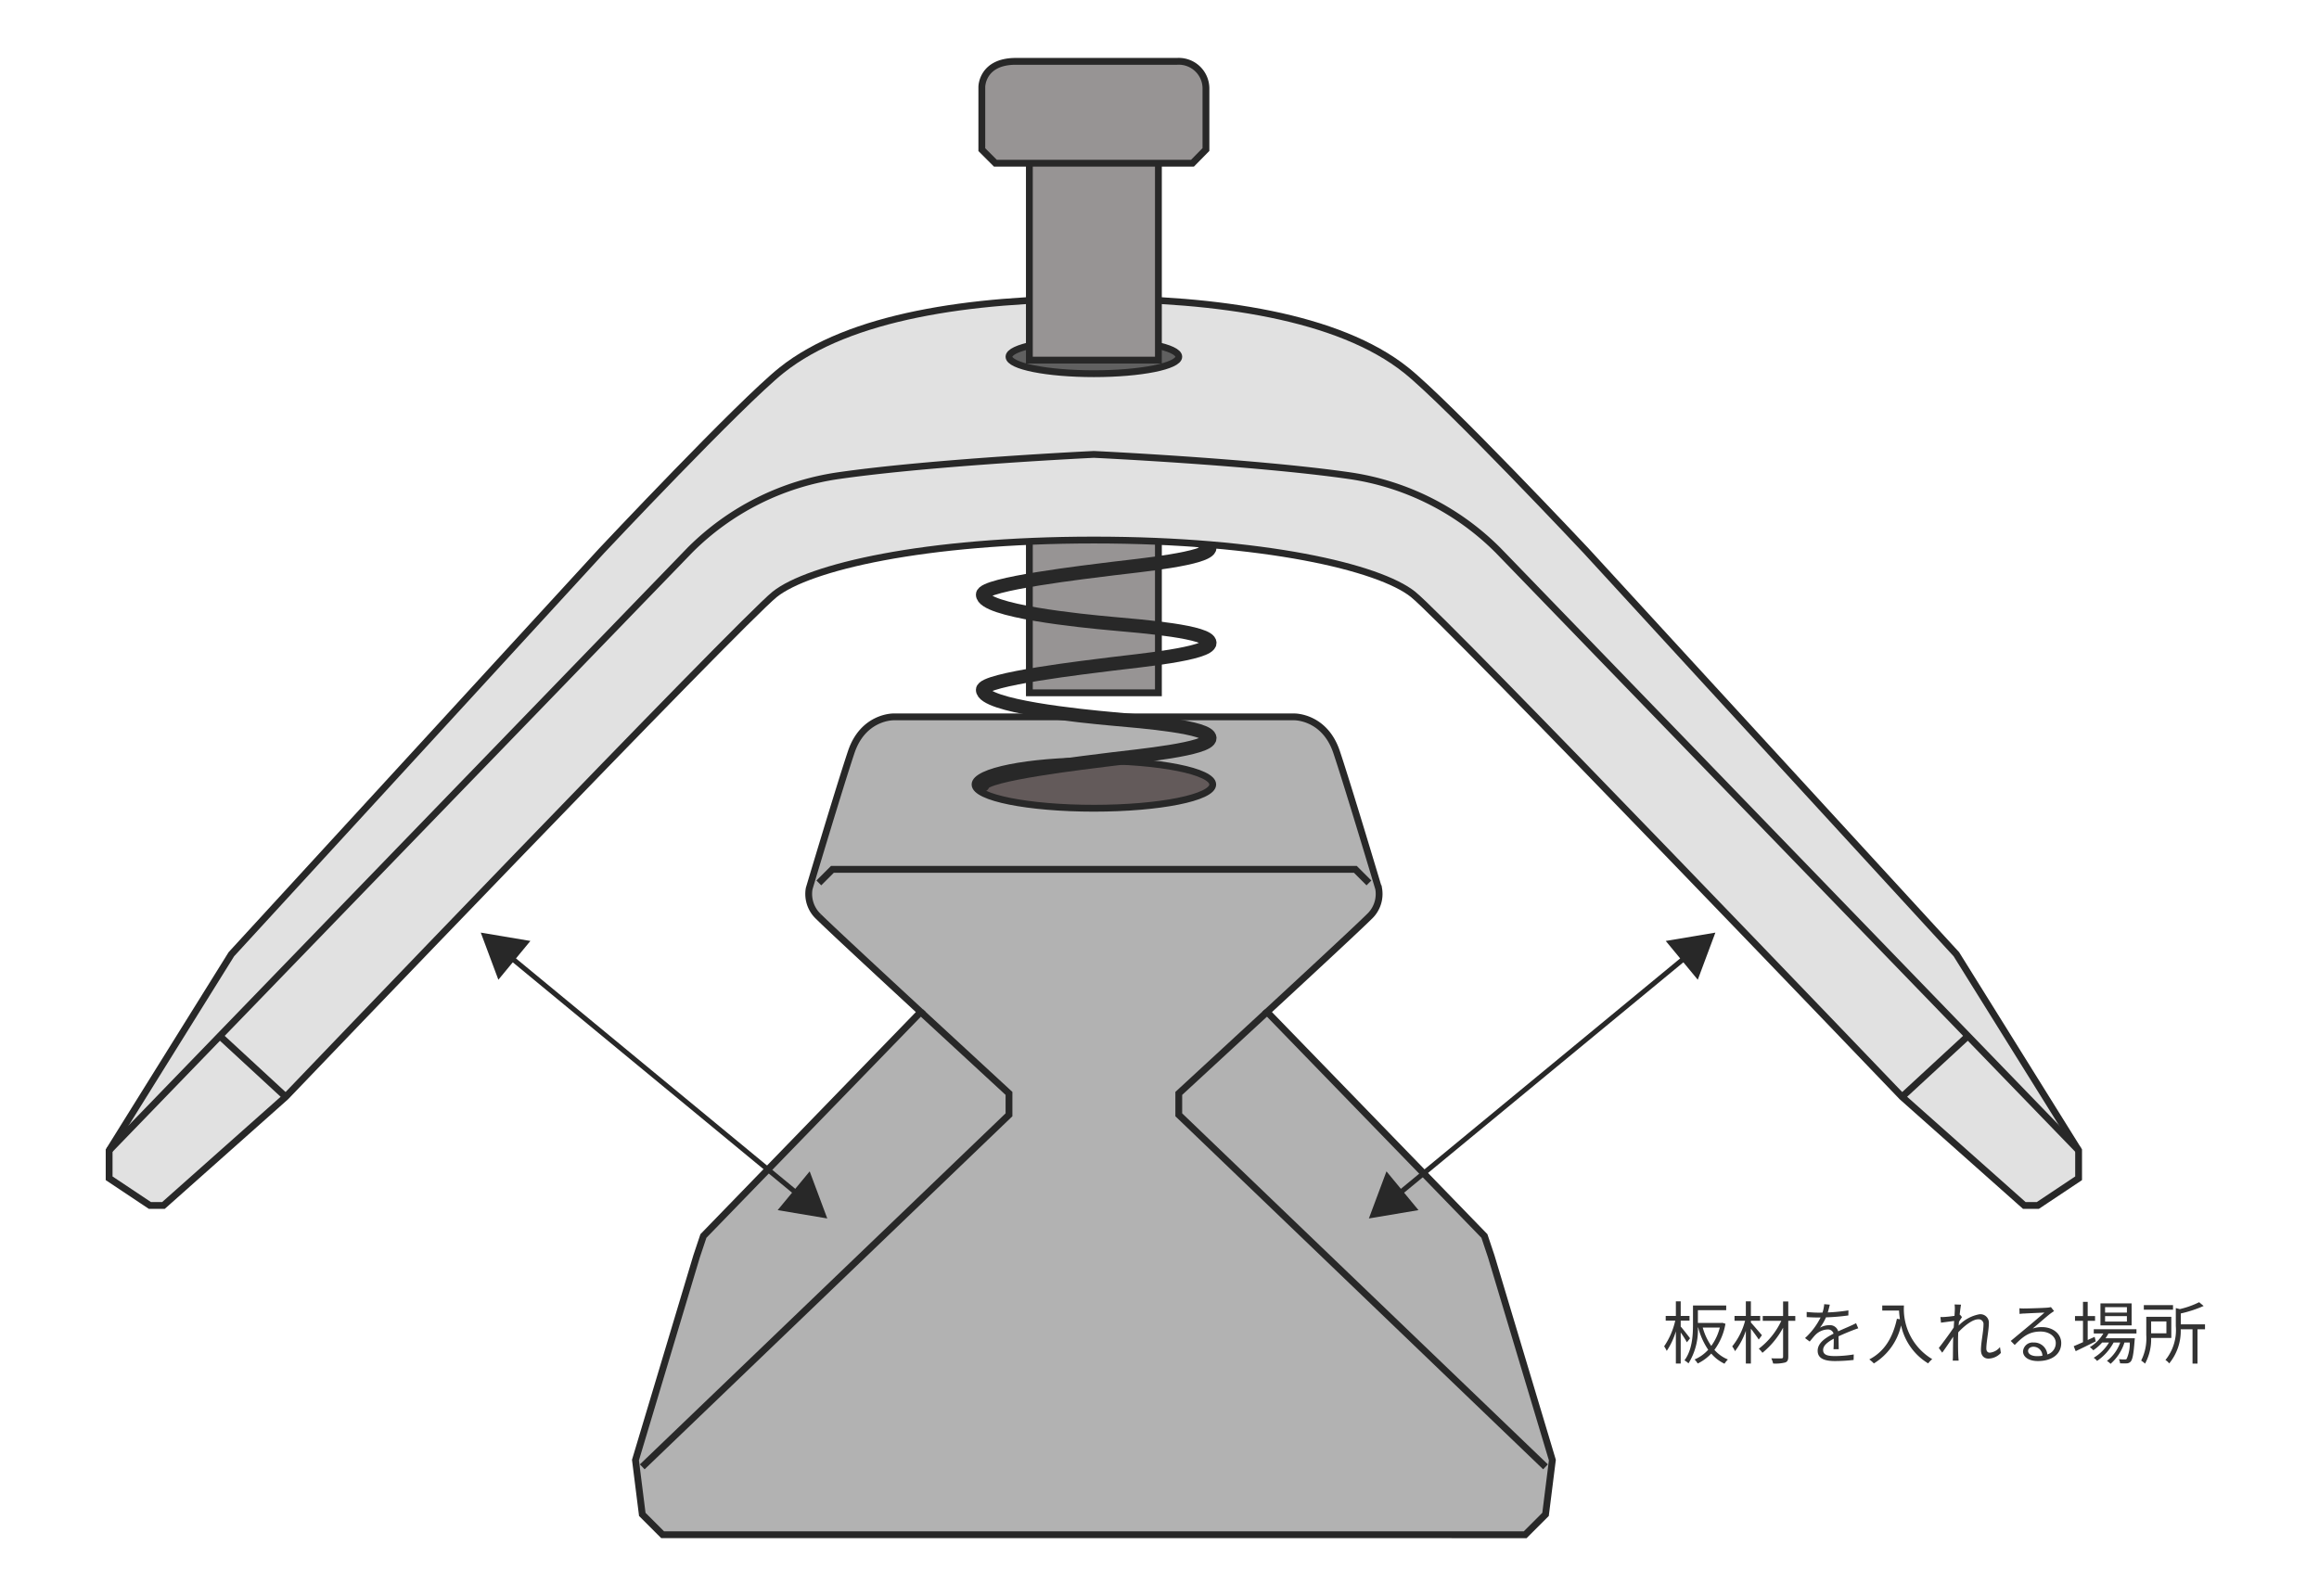 <svg xmlns="http://www.w3.org/2000/svg" width="340" height="234" viewBox="0 0 340 234">
  <g id="グループ_4780" data-name="グループ 4780" transform="translate(6153 844)">
    <rect id="長方形_3970" data-name="長方形 3970" width="340" height="234" transform="translate(-6153 -844)" fill="none"/>
    <g id="グループ_4779" data-name="グループ 4779" transform="translate(-6321.986 -8524)">
      <g id="グループ_4617" data-name="グループ 4617" transform="translate(184.986 7689)">
        <g id="グループ_4605" data-name="グループ 4605" transform="translate(0)">
          <path id="パス_11169" data-name="パス 11169" d="M830.711,620.985H767.483L764.5,618l-1-7.966,8.961-29.872,1-2.987,31.863-32.859s-12.944-11.949-14.936-13.94a4.537,4.537,0,0,1-1.42-4.149s4.407-14.77,6.163-20.015,6.21-5.168,6.21-5.168h58.748s4.455-.079,6.21,5.168,6.163,20.015,6.163,20.015a4.537,4.537,0,0,1-1.42,4.149c-1.991,1.991-14.936,13.94-14.936,13.94l31.863,32.859,1,2.987,8.962,29.872-1,7.966-2.987,2.987Z" transform="translate(-686.331 -404.913)" fill="#b2b2b2" stroke="#282828" stroke-miterlimit="10" stroke-width="1"/>
          <path id="パス_11170" data-name="パス 11170" d="M856.444,544.5,843.5,556.449v3.139l53.769,51.626" transform="translate(-686.673 -405.099)" fill="none" stroke="#282828" stroke-miterlimit="10" stroke-width="1"/>
          <path id="パス_11171" data-name="パス 11171" d="M790.5,525.491l1.991-1.991h76.671l1.991,1.991" transform="translate(-686.447 -405.009)" fill="none" stroke="#282828" stroke-miterlimit="10" stroke-width="1"/>
          <path id="パス_11172" data-name="パス 11172" d="M805.325,544.5l12.944,11.949v3.139L764.5,611.214" transform="translate(-686.336 -405.099)" fill="none" stroke="#282828" stroke-miterlimit="10" stroke-width="1"/>
          <ellipse id="楕円形_398" data-name="楕円形 398" cx="17.425" cy="3.485" rx="17.425" ry="3.485" transform="translate(126.955 102.56)" fill="#635a5a" stroke="#282828" stroke-miterlimit="10" stroke-width="1"/>
          <rect id="長方形_4428" data-name="長方形 4428" width="18.919" height="42.816" transform="translate(134.921 49.786)" fill="#979494" stroke="#282828" stroke-miterlimit="10" stroke-width="1"/>
          <path id="パス_11173" data-name="パス 11173" d="M814.633,510.9c0-1.574,15.377-3.345,18.983-3.8s14.295-1.443,14.295-3.082-9.9-2.427-14.295-2.82-18.983-1.836-18.983-4.262h0c0-1.574,15.377-3.345,18.983-3.8s14.295-1.442,14.295-3.082-9.9-2.427-14.295-2.82-18.983-1.836-18.983-4.262h0c0-1.573,15.377-3.345,18.983-3.8s14.295-1.443,14.295-3.083-9.9-2.426-14.295-2.819-18.983-1.836-18.983-4.263" transform="translate(-686.55 -404.776)" fill="none" stroke="#282828" stroke-linecap="round" stroke-linejoin="round" stroke-width="2"/>
          <path id="パス_11174" data-name="パス 11174" d="M830.38,474.848c-24.893,0-41.82,3.983-46.8,7.966S711.889,556.5,711.889,556.5l-17.923,15.932h-1.991L686,568.446v-4.087l17.923-28.771,54.267-59.146s20.314-21.628,26.387-26.486c9.957-7.966,27.88-10.492,45.8-10.492s35.846,2.526,45.8,10.492c6.073,4.858,26.387,26.486,26.387,26.486l54.267,59.146,17.923,28.771v4.087l-5.974,3.983h-1.991L948.871,556.5s-66.713-69.7-71.692-73.684S855.273,474.848,830.38,474.848Z" transform="translate(-686 -404.65)" fill="#e1e1e1" stroke="#282828" stroke-miterlimit="10" stroke-width="1"/>
          <line id="線_775" data-name="線 775" y1="8.918" x2="9.66" transform="translate(262.871 142.93)" fill="none" stroke="#282828" stroke-miterlimit="10" stroke-width="1"/>
          <path id="パス_11175" data-name="パス 11175" d="M686,564.457l85.134-88.017a38.549,38.549,0,0,1,21.906-10.953c13.94-1.991,37.34-3.1,37.34-3.1s23.4,1.106,37.34,3.1a38.549,38.549,0,0,1,21.906,10.953l85.134,88.017" transform="translate(-686 -404.748)" fill="none" stroke="#282828" stroke-miterlimit="10" stroke-width="1"/>
          <line id="線_776" data-name="線 776" x1="9.66" y1="8.918" transform="translate(16.229 142.93)" fill="none" stroke="#282828" stroke-miterlimit="10" stroke-width="1"/>
          <ellipse id="楕円形_399" data-name="楕円形 399" cx="12.447" cy="2.489" rx="12.447" ry="2.489" transform="translate(131.933 40.825)" fill="#606060" stroke="#282828" stroke-miterlimit="10" stroke-width="1"/>
          <g id="グループ_4604" data-name="グループ 4604" transform="translate(127.95 0)">
            <rect id="長方形_4429" data-name="長方形 4429" width="18.919" height="35.846" transform="translate(6.97 7.966)" fill="#979494" stroke="#282828" stroke-miterlimit="10" stroke-width="1"/>
            <path id="パス_11176" data-name="パス 11176" d="M816.491,419.436l-1.991-1.991v-9.2s0-3.747,4.979-3.747h23.641a3.985,3.985,0,0,1,4.24,3.983v8.946l-1.975,2.007Z" transform="translate(-814.5 -404.5)" fill="#979494" stroke="#282828" stroke-miterlimit="10" stroke-width="1"/>
          </g>
        </g>
        <g id="グループ_4616" data-name="グループ 4616" transform="translate(54.489 127.77)">
          <g id="グループ_4612" data-name="グループ 4612" transform="translate(130.209 0)">
            <path id="パス_11180" data-name="パス 11180" d="M876.145,570.455a.374.374,0,0,1-.285-.134.37.37,0,0,1,.05-.521l42.613-35.164a.37.37,0,1,1,.471.57L876.381,570.37A.368.368,0,0,1,876.145,570.455Z" transform="translate(-872.051 -531.541)" fill="#282828"/>
            <g id="グループ_4610" data-name="グループ 4610" transform="translate(43.526)">
              <path id="パス_11181" data-name="パス 11181" d="M916.125,532.721,923.4,531.5l-2.579,6.911Z" transform="translate(-916.125 -531.5)" fill="#282828"/>
            </g>
            <g id="グループ_4611" data-name="グループ 4611" transform="translate(0 35.012)">
              <path id="パス_11182" data-name="パス 11182" d="M874.579,566.994,872,573.9l7.275-1.221Z" transform="translate(-872 -566.994)" fill="#282828"/>
            </g>
          </g>
          <g id="グループ_4615" data-name="グループ 4615" transform="translate(0 0)">
            <path id="パス_11183" data-name="パス 11183" d="M786.758,570.455a.37.37,0,0,0,.235-.655L744.38,534.636a.369.369,0,1,0-.47.57l42.613,35.164A.364.364,0,0,0,786.758,570.455Z" transform="translate(-740.051 -531.541)" fill="#282828"/>
            <g id="グループ_4613" data-name="グループ 4613">
              <path id="パス_11184" data-name="パス 11184" d="M747.275,532.721,740,531.5l2.579,6.911Z" transform="translate(-740 -531.5)" fill="#282828"/>
            </g>
            <g id="グループ_4614" data-name="グループ 4614" transform="translate(43.526 35.012)">
              <path id="パス_11185" data-name="パス 11185" d="M788.821,566.994,791.4,573.9l-7.275-1.221Z" transform="translate(-784.125 -566.994)" fill="#282828"/>
            </g>
          </g>
        </g>
      </g>
      <path id="パス_11643" data-name="パス 11643" d="M4.12-2.95c-.2-.27-1.06-1.37-1.37-1.72v-.87H4.04v-.69H2.75V-8.37H2.04v2.14H.55v.69h1.4A11.007,11.007,0,0,1,.32-1.77,4,4,0,0,1,.7-1.1,10.39,10.39,0,0,0,2.04-3.97V.75h.71V-3.8a16.456,16.456,0,0,1,.91,1.44ZM8.48-4.52A7.771,7.771,0,0,1,7.23-1.83,8.872,8.872,0,0,1,5.98-4.52Zm.38-.7-.13.02H5.27V-7.07H9.42v-.69H4.55v2.79c0,1.58-.11,3.73-1.25,5.26a2.834,2.834,0,0,1,.59.44A9.291,9.291,0,0,0,5.27-4.52h.05A10.411,10.411,0,0,0,6.78-1.27a5.692,5.692,0,0,1-2,1.43,2.546,2.546,0,0,1,.46.59A6.764,6.764,0,0,0,7.23-.71,5.765,5.765,0,0,0,9.17.78a3.315,3.315,0,0,1,.5-.62A5.364,5.364,0,0,1,7.69-1.25,8.975,8.975,0,0,0,9.31-5.08Zm5.8,1.82c-.25-.29-1.25-1.46-1.62-1.86v-.26H14.4v-.71H13.04V-8.37H12.3v2.14H10.64v.71h1.55A9.994,9.994,0,0,1,10.3-1.76a3.29,3.29,0,0,1,.41.7A10.3,10.3,0,0,0,12.3-4.05V.75h.74V-4.36c.41.54.93,1.24,1.15,1.6Zm4.89-2.82H18.52V-8.35h-.76v2.13H14.78v.71H17.5a10.99,10.99,0,0,1-3.3,4.09,3.352,3.352,0,0,1,.53.6A12.175,12.175,0,0,0,17.76-4.5V-.24c0,.18-.07.23-.25.24s-.83.01-1.48-.01a3.3,3.3,0,0,1,.27.76A5.785,5.785,0,0,0,18.06.6c.33-.11.46-.34.46-.85V-5.51h1.03Zm6.37,4.87c-.01-.48-.02-1.32-.03-1.89.75-.35,1.46-.64,2.02-.86.26-.1.62-.24.87-.31l-.32-.75c-.28.14-.52.26-.82.39-.52.24-1.12.48-1.8.8a1.245,1.245,0,0,0-1.31-.9,2.809,2.809,0,0,0-1.37.37,7.106,7.106,0,0,0,.89-1.52,30.594,30.594,0,0,0,3.28-.28l.01-.74a26.574,26.574,0,0,1-3.03.3c.14-.45.23-.86.3-1.14l-.82-.07a5.366,5.366,0,0,1-.25,1.23c-.23.01-.44.01-.65.01-.45,0-1.14-.04-1.67-.1v.75c.54.04,1.21.06,1.63.06h.41a10.478,10.478,0,0,1-2.28,3.02l.68.51c.34-.4.62-.77.9-1.04a2.636,2.636,0,0,1,1.71-.73.837.837,0,0,1,.89.61c-1.15.6-2.33,1.34-2.33,2.51C22.83.09,23.97.39,25.39.39A25.5,25.5,0,0,0,28.1.23l.02-.81a17.434,17.434,0,0,1-2.7.24c-1.02,0-1.79-.11-1.79-.89,0-.65.64-1.16,1.56-1.66,0,.52-.01,1.16-.04,1.54ZM32.3-7.76v.74h2.46c.02.38.06.82.13,1.28l-.44-.07C33.84-3.01,32.61-1,30.4.15a4.867,4.867,0,0,1,.67.59,8.84,8.84,0,0,0,3.99-5.58A8.63,8.63,0,0,0,39.03.73a3.534,3.534,0,0,1,.6-.62,8.56,8.56,0,0,1-4.15-7.87Zm17.26,6.1a2.178,2.178,0,0,1-1.49.82c-.35,0-.51-.26-.51-.6,0-1,.37-2.71.37-3.7a1.241,1.241,0,0,0-1.4-1.33A5.594,5.594,0,0,0,43.5-4.81c.02-.19.03-.38.05-.56.15-.24.32-.51.44-.69l-.29-.35-.05.02c.07-.69.15-1.25.2-1.49l-.95-.03a3.755,3.755,0,0,1,.04.74c0,.11-.02.46-.05.93-.51.08-1.09.14-1.41.16a4.747,4.747,0,0,1-.65.01l.08.83c.62-.08,1.48-.2,1.93-.25-.02.31-.04.63-.06.95-.5.78-1.64,2.32-2.19,3.01l.5.69c.48-.66,1.13-1.61,1.61-2.34,0,.15-.01.28-.01.38-.02,1.1-.02,1.59-.03,2.54,0,.16-.02.45-.03.59h.87c-.02-.18-.04-.43-.05-.6-.04-.89-.04-1.49-.04-2.39,0-.35.01-.74.03-1.16.91-.98,2.11-1.91,2.91-1.91a.706.706,0,0,1,.79.81c0,.96-.37,2.59-.37,3.69,0,.82.45,1.26,1.1,1.26A2.532,2.532,0,0,0,49.69-.8ZM54.99-.33c-.74,0-1.31-.28-1.31-.77,0-.34.34-.61.79-.61A1.322,1.322,0,0,1,55.78-.39,4.878,4.878,0,0,1,54.99-.33Zm2.04-7.19a3.546,3.546,0,0,1-.54.08c-.52.05-2.87.12-3.38.12a5.623,5.623,0,0,1-.7-.03l.02.83a4.768,4.768,0,0,1,.67-.06c.51-.03,2.46-.12,2.98-.14-.49.44-1.72,1.48-2.27,1.94-.58.48-1.85,1.54-2.67,2.22l.58.59c1.26-1.28,2.16-1.97,3.79-1.97,1.25,0,2.23.71,2.23,1.68A1.727,1.727,0,0,1,56.51-.58a1.955,1.955,0,0,0-2.04-1.75,1.407,1.407,0,0,0-1.53,1.3c0,.82.83,1.42,2.18,1.42,2.09,0,3.42-1.04,3.42-2.64,0-1.34-1.19-2.34-2.84-2.34a4.208,4.208,0,0,0-1.34.21c.76-.64,2.09-1.81,2.58-2.18.15-.11.37-.26.55-.38Zm11.14.8h-3.2v-.79h3.2Zm0,1.32h-3.2v-.8h3.2Zm.69-2.67H64.29v3.23h4.57ZM63.44-3.16l-1.02.46V-5.51H63.5v-.7H62.42V-8.29h-.69v2.08H60.56v.7h1.17v3.13c-.51.23-.98.43-1.36.59l.29.73c.84-.4,1.93-.93,2.94-1.44Zm6.13-.49v-.63H63.31v.63h1.4a5.663,5.663,0,0,1-1.98,2,3.26,3.26,0,0,1,.51.46,6.86,6.86,0,0,0,1.3-1.14h1.01A6.6,6.6,0,0,1,63.3-.09a1.967,1.967,0,0,1,.49.46,7.552,7.552,0,0,0,2.43-2.7h.97A5.882,5.882,0,0,1,65.24.37a2.266,2.266,0,0,1,.53.43,6.957,6.957,0,0,0,2.04-3.13h.78A5.489,5.489,0,0,1,68.14.05c-.07.1-.16.11-.3.11s-.48-.01-.85-.04a1.261,1.261,0,0,1,.17.6c.4.02.77.02.99.01a.811.811,0,0,0,.56-.25c.28-.29.44-1.07.59-3.13a2.854,2.854,0,0,0,.03-.3h-4.3a6.25,6.25,0,0,0,.43-.7Zm5.36-4.16H70.65v.67h4.28Zm-.97,2.39v1.74H71.72V-5.42ZM74.68-3V-6.1H71.01v2.69A7.257,7.257,0,0,1,70.26.32a3.646,3.646,0,0,1,.57.45A7.468,7.468,0,0,0,71.72-3Zm4.94-1.99H76.07v-1.6a17.552,17.552,0,0,0,3.35-1.1l-.66-.55a12.917,12.917,0,0,1-2.83,1.01l-.59-.15v2.65A7,7,0,0,1,73.82.24a1.881,1.881,0,0,1,.55.5,7.509,7.509,0,0,0,1.69-5.01h1.73V.76h.73V-4.27h1.1Z" transform="translate(412.653 7879.211)" fill="#333"/>
    </g>
  </g>
</svg>
